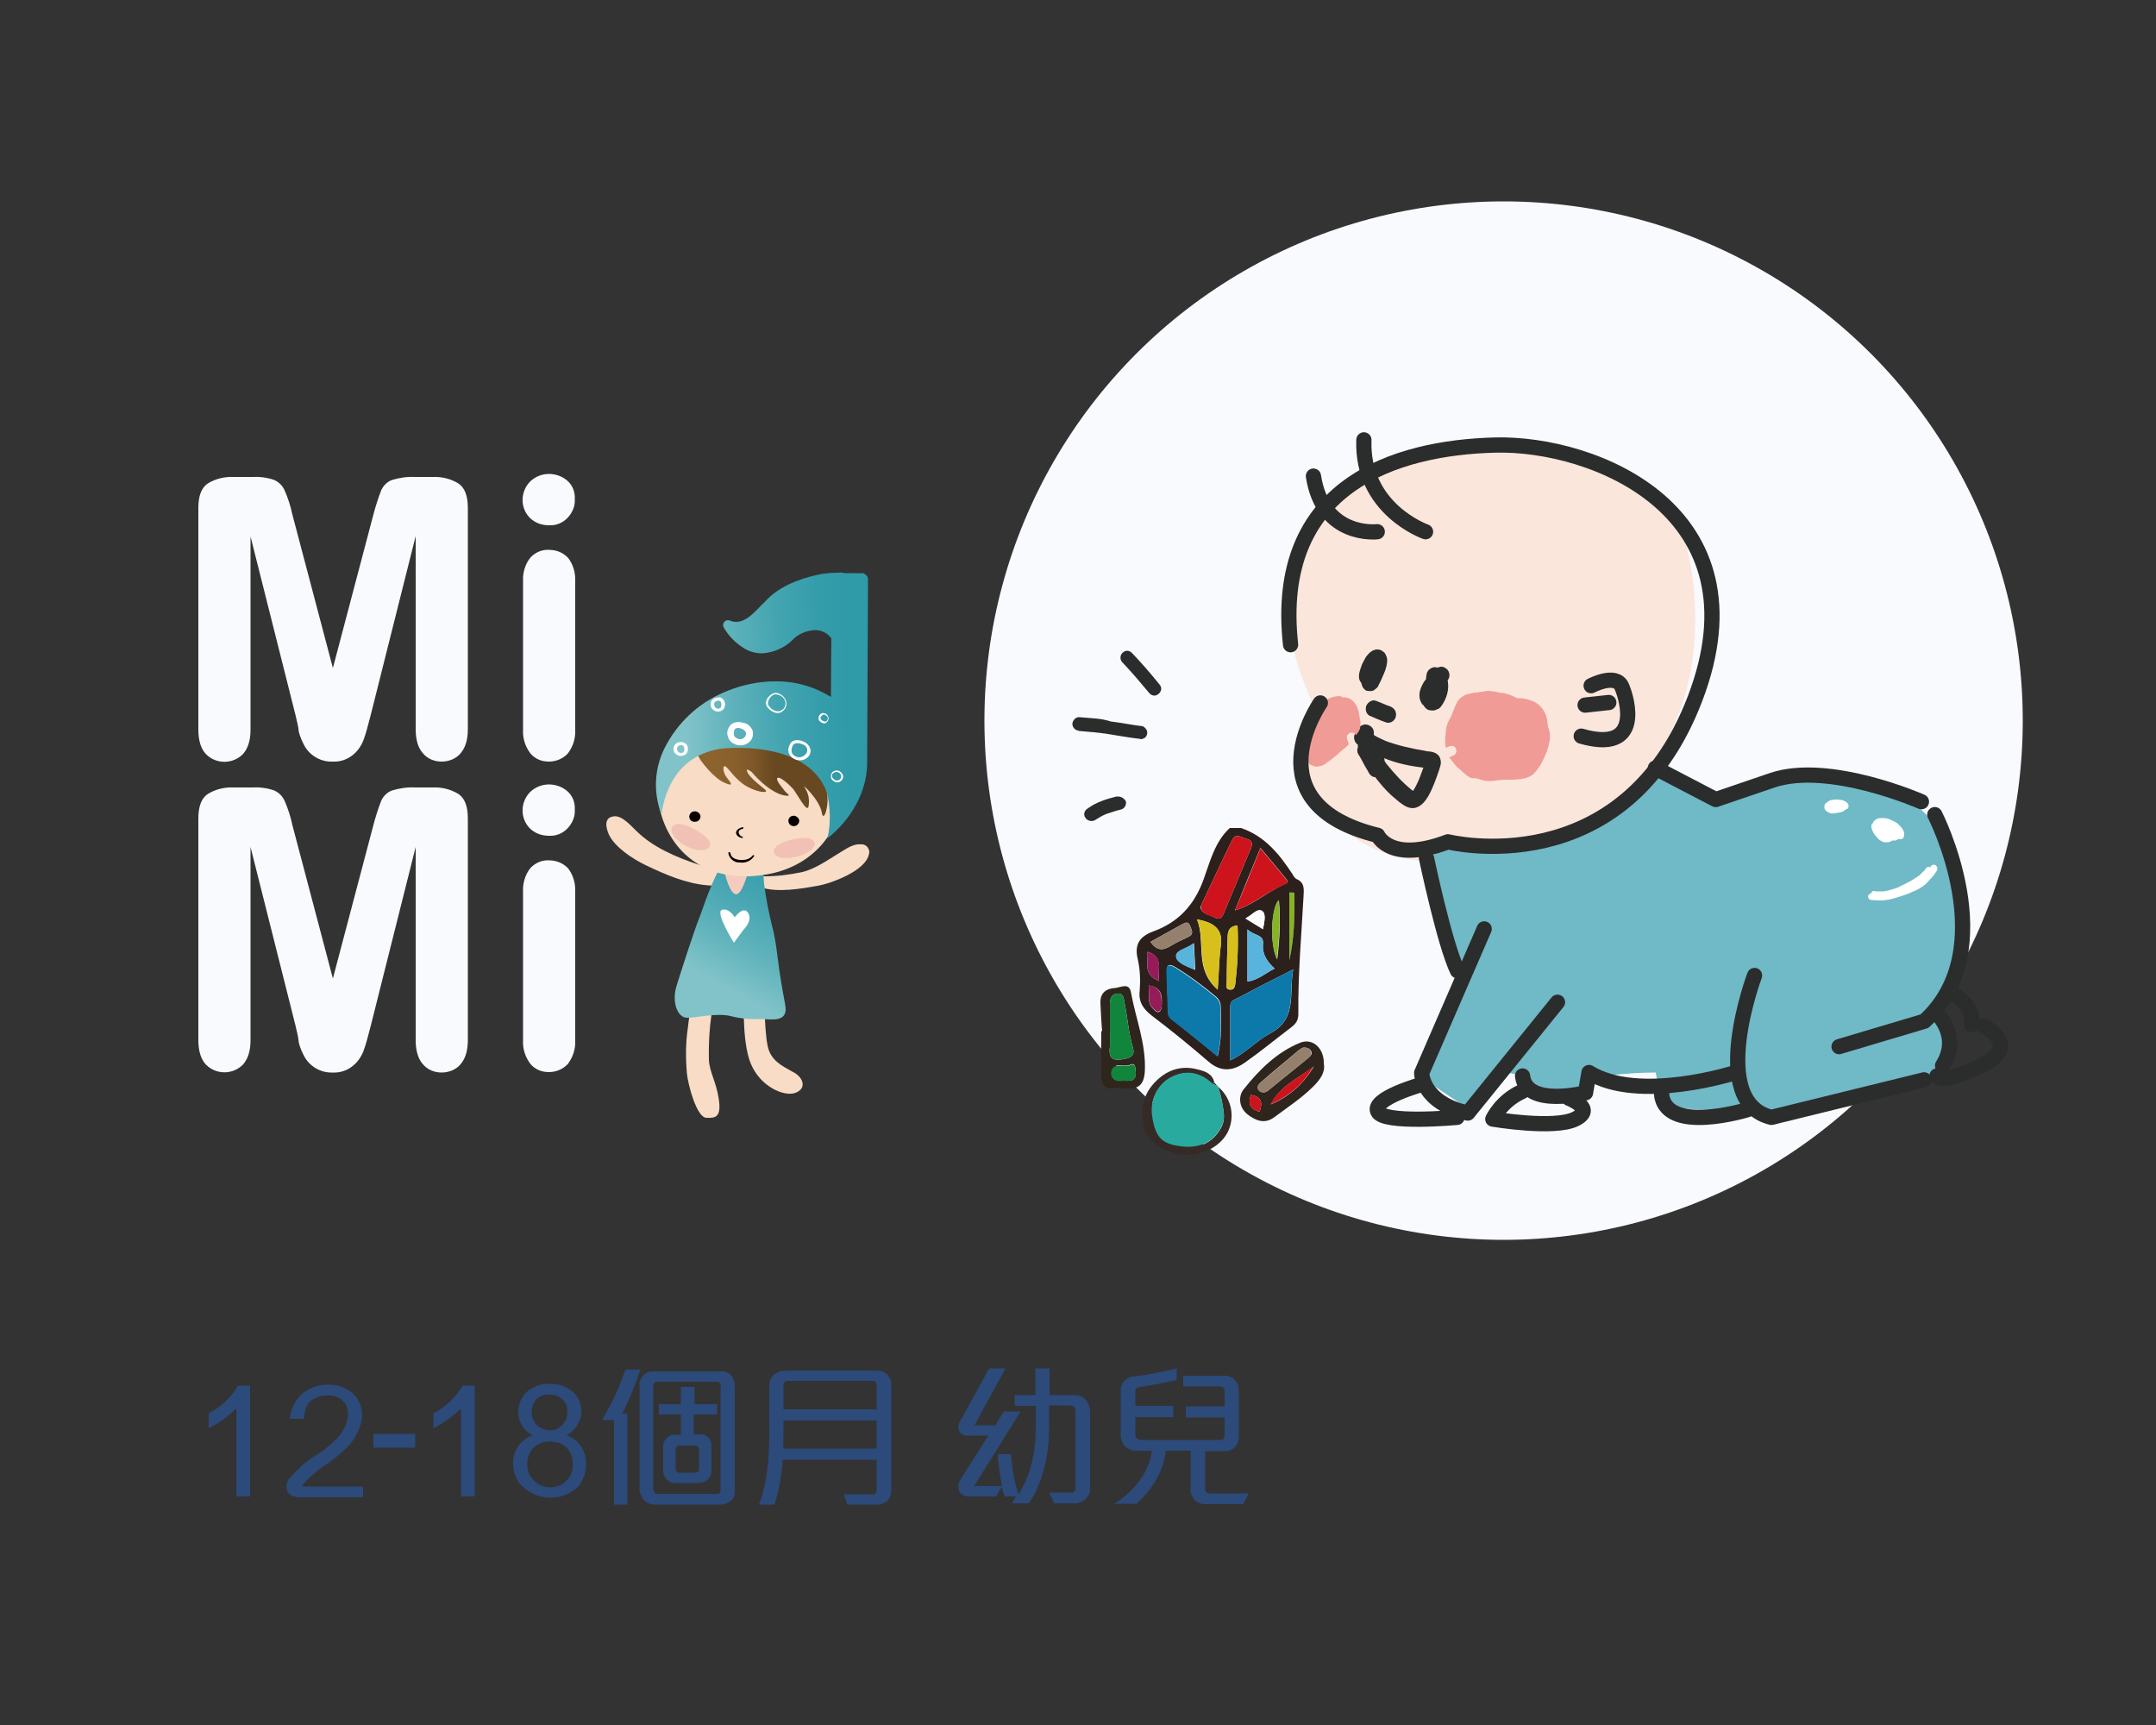 <?xml version="1.0" encoding="utf-8"?>
<!-- Generator: Adobe Illustrator 24.0.1, SVG Export Plug-In . SVG Version: 6.00 Build 0)  -->
<svg version="1.1" id="圖層_1" xmlns="http://www.w3.org/2000/svg" xmlns:xlink="http://www.w3.org/1999/xlink" x="0px" y="0px"
	 viewBox="0 0 500 400" style="enable-background:new 0 0 500 400;" xml:space="preserve">
<rect x="0" y="0" width="500" height="400" fill="#333333" stroke="none"/>
<style type="text/css">
	.st0{fill:#F8FAFD;}
	.st1{fill:#2C4A7A;}
	.st2{fill:#F8DCC5;}
	.st3{fill:url(#SVGID_1_);}
	.st4{fill:#F4CBBC;}
	.st5{fill:#FFFFFF;}
	.st6{opacity:0.48;fill:#EAA3A2;enable-background:new    ;}
	.st7{fill:#070001;}
	.st8{fill:url(#SVGID_2_);}
	.st9{fill:url(#SVGID_3_);}
	.st10{fill:#2B2C2C;}
	.st11{fill:#86B327;}
	.st12{fill:#2B201B;}
	.st13{fill:#2E251D;}
	.st14{fill:#362A26;}
	.st15{fill:#0D78AA;}
	.st16{fill:#CD131C;}
	.st17{fill:#D8C01C;}
	.st18{fill:#58B4DC;}
	.st19{fill:#95806E;}
	.st20{fill:#951C59;}
	.st21{fill:#FDFDFD;}
	.st22{fill:#10853B;}
	.st23{fill:#29AA9E;}
	.st24{fill:#FBE6DB;}
	.st25{fill:#70B9C6;}
	.st26{fill:#F19B96;}
	.st27{fill:none;stroke:#2B2C2C;stroke-width:3.53;stroke-linecap:round;stroke-linejoin:round;stroke-miterlimit:10;}
	.st28{fill:none;}
</style>
<title>未命名-7</title>
<g>
	<circle class="st0" cx="348.7" cy="167.1" r="120.4"/>
	<path class="st1" d="M54.8,347v-20.4c-1.9,1.8-4,3.4-6.4,4.6v-3.5c2.8-1.4,5.2-3.7,6.8-6.4H58V347H54.8z"/>
	<path class="st1" d="M68.7,347c-1,0.1-1.9-0.6-2.2-1.5c-0.2-0.9,0-1.8,0.5-2.5c1.8-2.2,3.9-4.1,6.3-5.6c1.6-1,3.1-2.1,4.4-3.4
		c1.1-1,2-2.3,2.5-3.7c0.6-1.4,0.7-3,0.1-4.4c-0.7-1.3-2-2.2-3.6-2.3c-1.5-0.2-3,0.2-4.3,1c-1.5,1-1.8,2.8-1.9,4.4h-3.3
		c0.2-2.3,1.3-4.5,3.1-6c1.6-1.2,3.5-1.9,5.5-1.9c2.4-0.2,4.7,0.7,6.4,2.4c1.4,1.5,2,3.6,1.7,5.7c-0.5,2.5-1.7,4.7-3.5,6.5
		c-1.5,1.5-3.2,2.9-5.1,4.1c-1.9,1.3-3.6,2.8-5.1,4.5c-0.2,0.2,0,0.4,0.2,0.4h13.8v2.5H68.7z"/>
	<path class="st1" d="M86.6,332.5h9.7v3.2h-9.7V332.5z"/>
	<path class="st1" d="M106.9,347v-20.4c-1.9,1.8-4,3.4-6.4,4.6v-3.5c2.8-1.4,5.2-3.7,6.8-6.4h2.8V347H106.9z"/>
	<path class="st1" d="M134.2,344.6c-3.6,3.6-9.5,3.6-13.1,0c-0.2-0.2-0.4-0.5-0.7-0.7c-1.2-1.8-1.7-4-1.3-6.1c0.5-2.3,2.2-4.2,4.4-5
		c-1.8-0.9-3-2.6-3.3-4.6c-0.2-1.8,0.4-3.7,1.6-5.1c1.6-1.6,3.8-2.4,6-2.2c2.1,0,4.1,0.8,5.5,2.3c1.3,1.4,1.8,3.4,1.4,5.3
		c-0.4,1.8-1.6,3.4-3.3,4.3c2.3,0.8,4,2.8,4.4,5.2C136.2,340.3,135.6,342.8,134.2,344.6z M128.6,334.4c-1.8-0.4-3.7,0.1-5,1.4
		c-1.4,1.6-1.7,3.9-0.9,5.9c0.7,1.6,2.2,2.8,4,3.1c2,0.4,4.1-0.5,5.3-2.2c1-1.6,1.1-3.6,0.4-5.4
		C131.7,335.6,130.3,334.5,128.6,334.4z M127.4,323.4c-1.5-0.1-2.9,0.6-3.6,1.9c-0.6,1.2-0.7,2.7-0.1,4c1,2.1,3.5,2.9,5.5,2
		c0.9-0.4,1.5-1.1,2-2c0.5-1.2,0.5-2.5,0.1-3.6C130.6,324.2,129,323.3,127.4,323.4L127.4,323.4z"/>
	<path class="st1" d="M144.3,327.8h1.2v21.1h-3.1v-19.6h-2.8c2.2-3.7,4.1-7.6,5.4-11.7h3.5C147.4,321,146,324.4,144.3,327.8z
		 M169.4,348.1c-0.7,0.5-1.5,0.8-2.3,0.8h-15c-1.1,0.1-2.3-0.4-3-1.3c-0.6-0.9-0.9-2-0.8-3.1v-23.5c0-0.8,0.4-1.6,1-2.2
		c0.6-0.5,1.3-0.8,2.1-0.8h16c0.9,0,1.7,0.3,2.2,1c0.5,0.6,0.7,1.4,0.8,2.1v25C170.4,346.8,170.1,347.6,169.4,348.1L169.4,348.1z
		 M167.2,321.4c0-0.6-0.4-1-1-1h-13.9c-0.4,0-0.7,0.4-0.8,0.8v24.1c0,0.6,0.4,1,0.9,1.1c0.1,0,0.1,0,0.2,0h13.6
		c0.5,0.1,0.9-0.3,0.9-0.7c0-0.1,0-0.1,0-0.2V321.4z M160.9,328v4.6h1.3c0.9-0.1,1.8,0.3,2.3,1c0.4,0.6,0.6,1.3,0.5,2.1v5.3
		c0,0.8-0.3,1.6-0.9,2.1c-0.6,0.6-1.5,0.8-2.3,0.8h-5.3c-0.7,0-1.4-0.3-1.9-0.9c-0.5-0.5-0.8-1.2-0.8-1.9v-6c0.1-0.7,0.4-1.4,1-1.8
		c0.4-0.4,1-0.6,1.6-0.6h1.5V328h-5.1v-2.4h5.1v-4h3.2v4h5.2v2.4H160.9z M162.1,336.1c0-0.5-0.4-0.9-0.9-0.9c0,0,0,0-0.1,0h-3.6
		c-0.5,0-0.8,0.4-0.8,0.9v4.5c0,0.6,0.3,0.9,0.8,0.9h3.7c0.5,0,0.9-0.3,0.9-0.8c0,0,0,0,0-0.1L162.1,336.1z"/>
	<path class="st1" d="M206,347.8c-0.8,0.8-1.9,1.2-3.1,1.1h-6.4l-0.8-2.4h6.8c0.5,0,0.8-0.4,0.8-0.9c0,0,0,0,0,0v-7.1h-21.8
		c-0.2,3.5-0.8,7-1.9,10.4H176c1.9-4.9,2.4-10.9,2.4-16.2v-11.5c0-0.9,0.4-1.8,1.1-2.5c0.8-0.6,1.8-0.9,2.8-0.9h21
		c1.8-0.1,3.3,1.3,3.4,3.1c0,0.1,0,0.2,0,0.3v24.4C206.7,346.3,206.5,347.1,206,347.8z M203.3,329.4h-21.6c0,1.8,0,4.9-0.1,6.5h21.7
		V329.4z M203.3,321.1c0-0.5-0.3-0.8-0.8-0.9h-19.8c-0.5,0-0.9,0.3-1,0.8c0,0,0,0.1,0,0.1v5.7h21.6L203.3,321.1z"/>
	<path class="st1" d="M251.4,347.9c-0.7,0.5-1.6,0.8-2.5,0.7h-4.4l-1.2-2.5h5.3c0.4,0,0.8-0.4,0.8-1v-18c0-0.6-0.4-1.1-1-1.2h-5.1
		v5.5c0,6.2-1.6,12.7-4.7,17.2h-4c0.4-0.5,0.7-1,1-1.6H233c-0.2-0.5-0.5-1.6-0.7-2.2L231,347h-6.4c-0.9,0-1.7-0.4-2.1-1.1
		c-0.4-0.8-0.3-1.8,0.1-2.6l6.6-10.4h-4.8c-0.8,0.1-1.6-0.4-2-1.1c-0.3-0.8-0.2-1.6,0.3-2.3l6.7-12.2h3.8l-7.2,13.2h4.8l2-3.2h3.9
		l-10.8,17.3h6.5c-0.5-2.4-0.9-4.9-1-7.4h3.1c0.2,3.2,0.7,6.3,1.7,9.3c2.9-4.4,4-10.1,4-15.4v-5.1h-4.9v-2.5h4.8v-6.2h3.3v6.2h6
		c0.9,0,1.8,0.4,2.4,1.1c0.7,0.8,1,1.8,1,2.8v18C252.8,346.3,252.3,347.3,251.4,347.9z"/>
	<path class="st1" d="M288.3,348.8h-8.5c-1,0.1-1.9-0.3-2.7-0.9c-0.7-0.8-1.1-1.8-1-2.9v-8.6h-5.7c-0.7,4.9-2.8,8.5-6.8,12.3h-5.2
		c4.5-2.8,8.1-7.2,8.7-12.3h-3.3c-1.1,0.1-2.1-0.3-2.9-1c-0.7-0.8-1.1-1.9-1-3v-9.8c-0.1-0.9,0.3-1.8,0.9-2.5
		c0.6-0.5,1.3-0.9,2.1-0.9c3.4-0.4,6.7-1.1,10-1.9v2.7c-3,0.7-6.2,1.3-8.9,1.7c-0.4,0.1-0.7,0.4-0.7,0.9v3.4h8.8v2.6h-8.8v4.1
		c0,0.6,0.5,1.1,1.1,1.2h18.6c0.6,0,1-0.4,1-1v-4.2H275v-2.6h9v-3.5c0.1-0.5-0.4-1-0.9-1.1c-0.1,0-0.2,0-0.2,0h-8.5V319h9.4
		c0.9-0.1,1.9,0.3,2.5,0.9c0.7,0.7,1,1.7,1,2.6v10.4c0.1,1-0.3,1.9-0.9,2.7c-0.8,0.7-1.8,1-2.8,0.9h-4.1v8.8c0,0.6,0.4,1,1,1
		c0,0,0.1,0,0.1,0h9L288.3,348.8z"/>
	<path class="st0" d="M68.5,165.7l-10.4-41.3v44.8c0,2.5-0.6,4.3-1.7,5.6c-2.3,2.4-6.2,2.5-8.6,0.1c0,0-0.1-0.1-0.1-0.1
		c-1.1-1.2-1.7-3.1-1.7-5.6v-51.4c0-2.8,0.7-4.7,2.2-5.7c1.8-1.1,3.9-1.6,6-1.5h4.1c1.8-0.1,3.6,0.1,5.3,0.7
		c1.1,0.5,1.9,1.3,2.4,2.4c0.8,1.8,1.4,3.7,1.8,5.6l9.4,35.6l9.4-35.6c0.5-1.9,1.1-3.8,1.8-5.6c0.5-1.1,1.4-2,2.5-2.4
		c1.7-0.5,3.5-0.8,5.3-0.7h4.1c2.1-0.1,4.2,0.4,6,1.5c1.5,1,2.2,2.9,2.2,5.7v51.3c0,2.5-0.6,4.3-1.7,5.6c-1.1,1.3-2.8,1.9-4.4,1.9
		c-1.6,0-3.2-0.6-4.3-1.9c-1.1-1.2-1.7-3.1-1.7-5.6v-44.8l-10.4,41.4c-0.7,2.7-1.2,4.6-1.7,5.9c-0.5,1.3-1.3,2.5-2.4,3.4
		c-1.3,1.1-3,1.7-4.8,1.6c-2.6,0.1-5.1-1.3-6.4-3.5c-0.6-1.1-1.1-2.2-1.4-3.4C69.2,168.4,68.8,167.1,68.5,165.7z"/>
	<path class="st0" d="M127.3,121.8c-1.6,0-3.1-0.5-4.3-1.6c-2.4-2.3-2.4-6.1-0.1-8.5c0,0,0.1-0.1,0.1-0.1c1.2-1.1,2.7-1.7,4.3-1.7
		c1.5,0,3,0.5,4.2,1.5c1.3,1.1,1.9,2.7,1.8,4.4c0.1,1.6-0.6,3.2-1.8,4.4C130.4,121.3,128.9,121.9,127.3,121.8z M133.4,134.3v34.9
		c0.1,2-0.5,3.9-1.7,5.5c-1.1,1.2-2.7,1.9-4.4,1.9c-1.7,0-3.2-0.6-4.3-1.9c-1.2-1.6-1.8-3.5-1.7-5.4v-34.6c-0.1-1.9,0.5-3.9,1.7-5.4
		c1.1-1.2,2.7-1.9,4.3-1.8c1.7,0,3.2,0.6,4.4,1.8C132.8,130.7,133.4,132.5,133.4,134.3L133.4,134.3z"/>
	<path class="st0" d="M68.5,237.7l-10.4-41.3v44.8c0,2.5-0.6,4.3-1.7,5.6c-2.3,2.4-6.2,2.5-8.6,0.1c0,0-0.1-0.1-0.1-0.1
		c-1.1-1.2-1.7-3.1-1.7-5.6v-51.4c0-2.8,0.7-4.7,2.2-5.7c1.8-1.1,3.9-1.6,6-1.5h4.1c1.8-0.1,3.6,0.1,5.3,0.7
		c1.1,0.5,1.9,1.3,2.4,2.4c0.8,1.8,1.4,3.7,1.8,5.6l9.4,35.6l9.4-35.6c0.5-1.9,1.1-3.8,1.8-5.6c0.5-1.1,1.4-2,2.5-2.4
		c1.7-0.5,3.5-0.8,5.3-0.7h4.1c2.1-0.1,4.2,0.4,6,1.5c1.5,1,2.2,2.9,2.2,5.7v51.4c0,2.5-0.6,4.3-1.7,5.6c-1.1,1.3-2.8,1.9-4.4,1.9
		c-1.6,0-3.2-0.6-4.3-1.9c-1.1-1.2-1.7-3.1-1.7-5.6v-44.8l-10.4,41.4c-0.7,2.7-1.2,4.6-1.7,5.9c-0.5,1.3-1.3,2.5-2.4,3.4
		c-1.3,1.1-3,1.7-4.8,1.6c-2.6,0.1-5.1-1.3-6.4-3.5c-0.6-1.1-1.1-2.2-1.4-3.4C69.2,240.4,68.8,239.1,68.5,237.7z"/>
	<path class="st0" d="M127.3,193.8c-1.6,0-3.1-0.5-4.3-1.6c-2.4-2.3-2.4-6.1-0.1-8.5c0,0,0.1-0.1,0.1-0.1c1.2-1.1,2.7-1.7,4.3-1.7
		c1.5,0,3,0.5,4.2,1.5c1.3,1.1,1.9,2.7,1.8,4.4c0.1,1.6-0.6,3.2-1.8,4.4C130.4,193.3,128.9,193.9,127.3,193.8z M133.4,206.3v34.9
		c0.1,2-0.5,3.9-1.7,5.5c-1.1,1.2-2.7,1.9-4.4,1.9c-1.7,0-3.2-0.6-4.3-1.9c-1.2-1.6-1.8-3.5-1.7-5.4v-34.6c-0.1-1.9,0.5-3.9,1.7-5.4
		c1.1-1.2,2.7-1.9,4.3-1.8c1.7,0,3.2,0.6,4.4,1.8C132.8,202.7,133.4,204.5,133.4,206.3L133.4,206.3z"/>
	<path class="st2" d="M174.5,203c1.2,0,2.4,0.2,2.9,0.2c2.9,0,5.9-0.4,8.7-1c3.3-0.8,6.6-3.3,9.5-5c1.1-0.7,2.7-1.6,4.1-1.4
		c1-0.1,1.8,0.7,1.9,1.7c0,0.2,0,0.4-0.1,0.6c-0.7,3.8-8.8,6.8-11.9,7.3c-3.9,0.7-9.1,1.6-13.1,0.4c-0.7-0.2-4.4-1-4.3-2
		C172.2,203.1,173.3,203,174.5,203z"/>
	<path class="st2" d="M172.6,230.7c0,0-0.7,10.5,1.5,15.9s7.8,7.8,10.4,6.8s1.8-3.4-0.2-4.6s-4.7-2.2-5.9-5s-1.1-12.9-1.1-12.9
		L172.6,230.7z"/>
	<path class="st2" d="M161.2,228.2c0,0-1.2,5.6-1.7,10.3c-0.5,3.4-0.5,6.9-0.2,10.4c0.3,2.9,2.3,10.2,4.5,10.3s3.5-0.2,2.9-4.3
		s-2.1-6.1-2.3-9.1c-0.1-3.5,0.1-7.1,0.6-10.6c0.5-2.9,0.8-5.9,0.8-5.9L161.2,228.2z"/>
	<path class="st2" d="M166.2,202c-1.3-0.9-3.1-1.2-4.5-1.6c-5-1.7-10.2-3.9-14-7.6c-1.3-1.2-3.4-3.8-5.4-3.5
		c-2.3,0.3-1.8,2.6-1.1,4.2c1.4,3,5.6,5.7,8.5,7.1c4.6,2.2,9.4,4.3,14.5,4.7c2.2,0.2,5.2-0.2,2.7-2.7
		C166.6,202.3,166.4,202.1,166.2,202z"/>
	
		<linearGradient id="SVGID_1_" gradientUnits="userSpaceOnUse" x1="-672.42" y1="129.4" x2="-690.52" y2="159.11" gradientTransform="matrix(-1.03 7.000000e-02 -6.000000e-02 -1.1 -515.88 418.74)">
		<stop  offset="0" style="stop-color:#81C3C9"/>
		<stop  offset="0.28" style="stop-color:#5FB2BB"/>
		<stop  offset="0.56" style="stop-color:#44A5B1"/>
		<stop  offset="0.81" style="stop-color:#359DAA"/>
		<stop  offset="1" style="stop-color:#2F9AA8"/>
	</linearGradient>
	<path class="st3" d="M178.9,214.1c-0.7-3-1.3-6-1.7-9.1c-0.3-3.1-0.1-7.5-2.8-7.9s-4.1-0.1-6.6,3s-4.9,11-5.8,13.2
		s-3.9,11.4-5.1,15.3s0.3,7.3,2.3,7.4s6.9-1.2,10.2-0.4c2.3,0.6,4.6,0.8,6.9,0.7c2.5,0,6.6,1,5.8-3.3s-1.2-6.6-1.8-11.3
		C180,219.2,179.6,216.6,178.9,214.1z"/>
	<path class="st4" d="M173.6,201.8c0,0-1.1,4.4-2.4,5.4s-2.7-2.5-3.2-5.3S173.6,201.8,173.6,201.8z"/>
	<path class="st5" d="M172.5,215.5c0,0,2.1-2,1-3.8s-3.1,1-3.1,1s-1.4-2.3-3-1.7s2.8,7.6,2.8,7.6L172.5,215.5z"/>
	<path class="st2" d="M195.2,180.9c1,10.8-6,20-17.6,21.9c-13.8,2.3-22.3-5.3-24.6-15.2s3.3-20.3,19-21.8
		C184,164.6,194.2,170.1,195.2,180.9z"/>
	<path class="st6" d="M188.9,195.5c0.3,1.3-2.3,2.9-4.8,3.3s-4.3,0.1-4.6-1.2s2-2.5,4.6-3S188.6,194.2,188.9,195.5z"/>
	<path class="st7" d="M172.2,191.8c-0.5,0.1-1.6,0.6-1.5,1.4c0.2,1,1.4,1.1,1.4,1.1c0.1,0,0.2,0,0.2-0.1c0-0.1-0.1-0.2-0.2-0.2
		c0,0,0,0,0,0c-0.4-0.1-0.7-0.5-0.8-0.9c-0.1-0.7,0.8-0.9,0.9-0.9c0.1,0,0.2-0.1,0.2-0.2c0,0,0,0,0,0
		C172.4,191.9,172.3,191.8,172.2,191.8z"/>
	<path class="st7" d="M169.1,197.6c-0.1,0-0.2,0.1-0.2,0.2c0.2,1.3,1.4,2.3,2.7,2.2c1.3,0.2,2.6-0.4,3.3-1.5c0-0.1,0-0.2-0.1-0.2
		c-0.1,0-0.2,0-0.3,0.1c0,0-0.7,1.2-2.9,1s-2.2-1.5-2.2-1.6S169.2,197.6,169.1,197.6z"/>
	<path class="st7" d="M162.4,189c0.2,0.6-0.2,1.3-0.8,1.5c0,0,0,0-0.1,0c-0.7,0.2-1.4-0.1-1.6-0.8c-0.2-0.6,0.2-1.3,0.8-1.5
		c0,0,0,0,0,0C161.4,188,162.1,188.3,162.4,189z"/>
	<path class="st7" d="M185.3,190c0.2,0.6-0.2,1.3-0.8,1.5c0,0,0,0,0,0c-0.7,0.2-1.4-0.1-1.6-0.8c-0.2-0.6,0.1-1.3,0.8-1.5
		c0,0,0,0,0.1,0C184.3,189,185,189.4,185.3,190z"/>
	<path class="st6" d="M164.4,196.5c-0.9,1.1-3.5,0.8-5.8-0.6s-3.4-3.2-2.6-4.3s3.6-0.3,5.9,1.2S165.3,195.4,164.4,196.5z"/>
	
		<linearGradient id="SVGID_2_" gradientUnits="userSpaceOnUse" x1="-356.373" y1="92.726" x2="-343.283" y2="94.126" gradientTransform="matrix(1.02 7.000000e-02 8.000000e-02 -1 522.34 298.73)">
		<stop  offset="0" style="stop-color:#8C622D"/>
		<stop  offset="0.34" style="stop-color:#885F2C"/>
		<stop  offset="0.65" style="stop-color:#7D5728"/>
		<stop  offset="0.96" style="stop-color:#6A4A21"/>
		<stop  offset="1" style="stop-color:#674820"/>
	</linearGradient>
	<path class="st8" d="M162.5,176.3c0,0,2.8,4,5.5,5.2s1.1-0.4,0.4-1.4s-0.9-2.7-0.2-2.4s2.3,3.1,4.9,4.6s5,1.6,4.5,1
		s-3.4-2.6-4.2-4.1s0.9-0.2,0.9-0.2s4.1,5,7.9,5.5c1.6,0.2,0.1-0.6-0.3-1.2s-2.1-2.4-1.6-2.9s2.8,1.6,3.6,2.5s3.3,5.8,3.6,4.1
		c0.3-1.5,0-3.1-0.9-4.4c-0.8-1.1,3.5,2.8,4,5.9c0.2,1.4,0.8,0.4,1-0.5c1.1-4.4-0.7-9-4.6-11.5C180.7,172.2,157.2,168.6,162.5,176.3
		z"/>
	
		<linearGradient id="SVGID_3_" gradientUnits="userSpaceOnUse" x1="159.03" y1="237.049" x2="197.51" y2="238.539" gradientTransform="matrix(1 0 0 -1 0 402)">
		<stop  offset="0" style="stop-color:#81C3C9"/>
		<stop  offset="0.28" style="stop-color:#5FB2BB"/>
		<stop  offset="0.56" style="stop-color:#44A5B1"/>
		<stop  offset="0.81" style="stop-color:#359DAA"/>
		<stop  offset="1" style="stop-color:#2F9AA8"/>
	</linearGradient>
	<path class="st9" d="M200.8,133.3c-0.2-0.2-0.5-0.4-0.8-0.4h-4.1c-0.5-0.1-1-0.2-1.4-0.1c-1.3,0-2.7,0.1-4,0.3
		c-3.1,0.6-8.9,2.1-12.6,5.9c-0.4,0.4-0.7,0.8-1.1,1.1c-1.9,2-3.8,4.1-6.1,4.1c-0.5,0-1-0.1-1.4-0.3c-0.1,0-0.3-0.1-0.4-0.1
		c-0.7,0-1.2,0.5-1.2,1.2c0,0.2,0.1,0.4,0.2,0.6c1.1,1.9,2.7,3.5,4.6,4.7c1.3,0.8,2.7,1.2,4.3,1.2c2.9-0.2,5.6-1.5,7.5-3.6
		c1.3-1.1,3-1.7,4.7-1.8c1.5,0,2.9,0.7,3.8,1.9l-0.1,13.6c-3.9-2.4-8.4-3.7-13-3.6c-3.8,0-7.5,0.8-11,2.2c-5.9,2.3-10.9,6.6-14,12.2
		c-2.9,5-3.4,11-1.3,16.4c0.8-5.6,3.8-13.7,13.9-15.2c0,0,19.7-2.4,24.4,10c0.9,3.5,1,7.2,0.2,10.8c5.5-4.4,9-10.6,9.2-17
		c0-0.1,0-0.2,0-0.2l0.2-43.1C201.2,133.8,201.1,133.5,200.8,133.3z"/>
	<path class="st5" d="M169.2,168.4c-0.5,0.7-0.7,1.6-0.4,2.4c0.2,0.8,0.8,1.4,1.5,1.7c1.3,0.7,3,0.3,3.9-0.9c0.4-0.6,0.5-1.3,0.4-2
		c-0.2-0.7-0.7-1.3-1.3-1.7l0,0C171.9,167.3,170.1,167.1,169.2,168.4z M170.9,171.2c-0.3-0.1-0.6-0.4-0.7-0.8
		c-0.1-0.4,0-0.9,0.2-1.3c0.4-0.5,1.4-0.3,2,0.1c0.3,0.2,0.5,0.4,0.6,0.8c0,0.1,0,0.2,0,0.2c0,0.2-0.1,0.4-0.2,0.6
		C172.4,171.4,171.6,171.6,170.9,171.2L170.9,171.2z"/>
	<path class="st5" d="M183.3,172.4c-0.4,0.6-0.6,1.4-0.4,2.1c0.2,0.7,0.7,1.2,1.3,1.5c1.2,0.6,2.6,0.3,3.4-0.7
		c0.3-0.5,0.5-1.1,0.3-1.7c-0.2-0.6-0.6-1.1-1.1-1.4l0,0C185.6,171.5,184,171.3,183.3,172.4z M184.5,175.4c-0.4-0.2-0.8-0.5-0.9-1
		c-0.1-0.5,0-1.1,0.3-1.6c0.5-0.8,1.8-0.4,2.5-0.1c0.4,0.2,0.7,0.6,0.8,1c0,0.1,0,0.2,0,0.3c0,0.3-0.1,0.6-0.3,0.8
		C186.3,175.6,185.3,175.8,184.5,175.4L184.5,175.4z"/>
	<path class="st5" d="M156.8,172.4c-0.4,0.3-0.6,0.7-0.6,1.1c-0.1,0.9,0.6,1.7,1.6,1.8c0.4,0,0.8-0.1,1.1-0.3c0.3-0.2,0.6-0.6,0.6-1
		l0,0c0.2-0.9-0.3-1.7-1.2-1.9c0,0,0,0,0,0C157.8,172,157.3,172.1,156.8,172.4z M157.8,174.6c-0.5-0.1-0.8-0.5-0.8-1
		c0-0.2,0.1-0.5,0.3-0.6c0.3-0.2,0.6-0.3,0.9-0.2c0.4,0.1,0.5,0.5,0.5,0.9c0,0.1,0,0.1,0,0.2c0,0.2-0.1,0.4-0.3,0.6
		C158.2,174.6,158,174.6,157.8,174.6L157.8,174.6z"/>
	<path class="st5" d="M165.4,162.1c-0.4,0.3-0.6,0.7-0.6,1.1c-0.1,0.9,0.6,1.7,1.6,1.8c0.4,0,0.8-0.1,1.1-0.3c0.3-0.2,0.6-0.6,0.6-1
		l0,0c0.2-0.9-0.3-1.7-1.1-2c0,0,0,0,0,0C166.4,161.7,165.9,161.8,165.4,162.1z M166.4,164.3c-0.5-0.1-0.8-0.5-0.8-1
		c0-0.2,0.1-0.5,0.3-0.6c0.3-0.2,0.6-0.3,0.9-0.2c0.4,0.1,0.5,0.5,0.5,0.9c0,0.1,0,0.1,0,0.2c0,0.2-0.1,0.4-0.3,0.6
		C166.8,164.3,166.6,164.4,166.4,164.3L166.4,164.3z"/>
	<path class="st5" d="M178.9,161L178.9,161c-1,0.7-1.7,1.9-1,2.9c0.5,0.7,1.2,1.2,2,1.4c0.6,0.1,1.2,0,1.6-0.4
		c1-0.7,1.2-2.1,0.4-3.1c-0.4-0.6-1-0.9-1.6-1.1C179.9,160.6,179.4,160.7,178.9,161z M180.4,161.1c0.6,0.1,1,0.4,1.4,0.9
		c0.6,0.8,0.5,2-0.4,2.6c-0.4,0.3-0.9,0.4-1.3,0.3c-0.7-0.1-1.4-0.6-1.8-1.2c-0.2-0.2-0.2-0.5-0.2-0.8c0.1-0.7,0.5-1.3,1.1-1.7
		C179.5,161,180,160.9,180.4,161.1L180.4,161.1z"/>
	<path class="st5" d="M190.4,165.5L190.4,165.5c-0.5,0.3-0.7,0.9-0.5,1.5c0,0,0,0,0,0c0.2,0.3,0.6,0.6,1,0.7c0.3,0.1,0.6,0,0.8-0.2
		c0.5-0.4,0.6-1.1,0.2-1.6c0,0,0,0,0,0c-0.2-0.3-0.5-0.5-0.8-0.5C191,165.3,190.7,165.3,190.4,165.5z M191.2,165.7
		c0.2,0.1,0.4,0.2,0.6,0.4c0.3,0.3,0.2,0.8-0.1,1.1c0,0,0,0,0,0c-0.1,0.1-0.3,0.2-0.5,0.1c-0.3-0.1-0.6-0.2-0.8-0.5
		c-0.1-0.1-0.1-0.2-0.1-0.3c0-0.3,0.2-0.5,0.5-0.7C190.8,165.7,191,165.7,191.2,165.7z"/>
	<path class="st5" d="M193.4,178.8L193.4,178.8c-0.6,0.3-0.9,1.1-0.6,1.7c0,0,0,0,0,0.1c0.3,0.4,0.7,0.7,1.2,0.8
		c0.7,0.1,1.4-0.4,1.5-1.1c0.1-0.3,0-0.7-0.3-1c-0.2-0.3-0.6-0.6-0.9-0.6C194,178.6,193.7,178.7,193.4,178.8z M194.2,179
		c0.3,0.1,0.5,0.2,0.7,0.5c0.3,0.4,0.2,1-0.2,1.3c-0.2,0.1-0.4,0.2-0.7,0.2c-0.4-0.1-0.7-0.3-0.9-0.6c-0.1-0.1-0.1-0.2-0.2-0.4
		c0-0.4,0.2-0.7,0.6-0.9C193.8,179,194,179,194.2,179L194.2,179z"/>
	<g>
		<g>
			<path class="st10" d="M267.7,161.3c0.4,0,0.8-0.2,1.1-0.5c0.3-0.3,0.5-0.7,0.5-1.1c0-0.4-0.2-0.8-0.5-1.1c-2-2.5-4.1-4.9-6.3-7.2
				c-0.3-0.3-0.7-0.5-1.1-0.5c-0.4,0-0.8,0.2-1.1,0.5c-0.6,0.6-0.6,1.6,0,2.2c2.2,2.3,4.3,4.8,6.3,7.2
				C266.9,161.1,267.3,161.3,267.7,161.3z"/>
			<path class="st10" d="M254,166.6c-1.2-0.1-2.5-0.2-3.7-0.3c0,0-0.1,0-0.1,0c-0.8,0-1.5,0.8-1.5,1.6c0,0.4,0.2,0.8,0.5,1.1
				c0.3,0.3,0.7,0.4,1.1,0.5c1.1,0.1,2.3,0.2,3.4,0.3c0.9,0.1,1.7,0.2,2.6,0.3c2.6,0.4,5.2,0.9,7.8,1.2c0.1,0,0.3,0,0.4,0.1
				c0.3,0,0.6-0.1,0.8-0.2c0.4-0.2,0.6-0.5,0.7-0.9c0.1-0.4,0.1-0.8-0.2-1.2c-0.2-0.3-0.6-0.7-0.9-0.7c-2.4-0.3-4.8-0.8-7.3-1.1
				C256.4,166.9,255.2,166.7,254,166.6z"/>
			<path class="st10" d="M259.3,184.7c-0.1,0-0.3,0-0.4,0c-1.1,0.3-2.3,0.6-3.3,1c-0.6,0.2-1.2,0.5-1.8,0.8c-0.6,0.3-1.1,0.7-1.6,1
				c-0.3,0.2-0.6,0.5-0.7,0.9c-0.1,0.4-0.1,0.8,0.2,1.2c0.4,0.7,1.4,1,2.2,0.6c0.8-0.5,1.6-1,2.5-1.4c1.2-0.4,2.4-0.8,3.6-1.1
				c0.8-0.2,1.3-1.1,1.1-1.9C260.7,185.1,260,184.7,259.3,184.7z"/>
		</g>
		<g>
			<path class="st11" d="M299,206.8c0,5,0,10,0,15.9c1.3-5.7,1.2-10.7,1.2-15.7C299.8,206.9,299.4,206.8,299,206.8z"/>
			<g>
				<path class="st12" d="M287.8,192c5.6,1.9,9,6.2,12,10.8c0.2,0.4,0.5,0.8,0.8,1c2,0.8,1.8,2.4,1.7,4.1
					c-0.5,9.1-1.3,18.1-1.2,27.2c0,1.4-0.5,2.2-1.5,3c-3.7,2.8-7.2,5.7-10.9,8.3c-2.7,1.9-5.5,2.3-8.4-0.2
					c-4.3-3.7-8.7-7.3-13.2-10.7c-1.9-1.5-3.1-3.1-2.8-5.7c0.2-2.4,0.1-4.9-0.4-7.2c-0.9-3.5,0.3-5.4,3.5-6.6c5.8-2.1,9.5-6,11.7-12
					c1.5-4.1,2.6-8.8,6.1-12C286,192,286.9,192,287.8,192z M298.2,204.9c0.7-0.3,0.3-0.9-0.1-1.3c-1.8-2.2-3.7-4.5-5.8-7
					c-2.1,5.1-4,9.8-5.9,14.5c-0.1,0.1-0.1,0.1-0.2,0.2c0.1-0.1,0.1-0.1,0.2-0.2C290.8,209.8,294.1,206.6,298.2,204.9z M286.1,231.9
					c-0.7,0.3-0.8,1-0.8,1.7c0,4,0,8,0,12.3c3.6-1.7,6.1-4.6,9.3-6.3c6.3-3.3,4.3-9.2,5.3-14.8C294.9,227.3,290.5,229.6,286.1,231.9
					z M283.1,233.4c0-0.9-0.4-1.7-1.1-2.3c-3-2.5-6.2-4.9-9.5-6.9c-1.4-0.8-2-0.5-1.9,1.1c0.1,3.1,0.2,6.1,0.3,9.2
					c0,0.7,0.2,1.3,0.7,1.7c3.5,2.8,6.9,5.6,10.8,8.7C283.4,240.8,283.2,237.1,283.1,233.4z M281.8,212.8c1.1,0.6,1.6-0.1,2-1
					c2.1-5,4.2-10.1,6.3-15.1c0.5-1.2,0.2-1.9-1.1-2.2c-1.1-0.3-2.4-1.4-3.2,0.2c-2.5,5-4.8,10.1-7.2,15.1c-0.1,0.2-0.1,0.4-0.2,0.7
					C278.9,212.1,280.6,212.1,281.8,212.8z M283.1,219.4c0.6-3.9-1.5-5.5-5.5-6.2c2.1,5.2-0.8,11.4,4.8,16.3
					C282.7,225.4,282.7,222.4,283.1,219.4z M289.3,227.6c2.4-0.3,4.1-1.9,6.3-3c-1.7-1.6-2.9-3.2-2.7-5.7c0.3-2.3-2.2-1.9-3.6-3.4
					C289.3,219.9,289.3,223.7,289.3,227.6z M284.7,217.5c-0.1,3.4-0.2,6.8-0.2,10.2c0,0.7-0.4,1.7,0.7,1.8c1,0.1,1.2-0.7,1.3-1.5
					c0.5-4.4,0.7-8.8,0.5-13.4C284.9,214.8,284.7,216.1,284.7,217.5z M271.4,219.4c1.4-0.9,2.9-1.5,4.3-2.2c1.3-0.7,0.6-1.6,0.3-2.5
					c-0.4-1.1-1.1-0.8-1.8-0.4c-2.5,1.4-4.9,2.7-7.4,4.1C268.2,220.4,269.6,220.5,271.4,219.4z M299,222.7
					c1.3-5.7,1.2-10.7,1.2-15.7c-0.4,0-0.8-0.1-1.2-0.1C299,211.8,299,216.8,299,222.7z M296.6,208.8c-1.8,1.6-2.2,10.1-0.4,13.7
					C296.8,217.5,297,213.3,296.6,208.8z M272.8,221.9c0.2,1.4,2.5,2.2,4.4,3c-0.1-2-0.2-3.8-0.3-6.2
					C275.1,220.1,272.5,220.3,272.8,221.9z M266.1,220.7c0.3,2.4-1.2,5.2,2.7,6.8C268.4,224.7,269.9,221.8,266.1,220.7z M267.5,234
					c0.4,0.4,0.8,0.9,1.4,0.6c0.3-0.2,0.4-0.7,0.5-1.1c0.1-2.2,0.3-4.5-3-5C266.7,230.4,265.8,232.4,267.5,234z M292.9,215.4
					c0.3-1.7,0.8-3.5-0.2-4.2c-1.1-0.7-2.2,0.9-3.8,1.7C290.4,213.9,291.5,214.6,292.9,215.4z"/>
				<path class="st13" d="M304.6,251.9c-2.7,2.7-5.9,4.8-9,7.1c-2.3,1.8-4.5,0.8-6.3-0.6c-2-1.6-2.2-4.3-0.8-5.9
					c3.5-4.4,7.6-8.5,13-10.7c2.9-1.2,5.6,1.3,5.5,4.8C307.4,248.6,306.2,250.3,304.6,251.9z M301.1,243.6c-2.8,2.4-5.7,4.7-8.5,7.2
					c-0.5,0.5-1.3,1-0.7,1.9c0.7,0.8,1.6,0.7,2.3,0.1c3-2.5,6.1-4.9,9.1-7.4c0.5-0.4,1.1-0.9,0.8-1.6c-0.3-0.6-0.9-0.9-1.8-0.9
					C302,243,301.5,243.3,301.1,243.6z M304.7,247.3c-3.6,2.7-7.9,4.6-10,8.8C299,254.3,302.3,251.3,304.7,247.3z M290.1,253.9
					c-0.8,2.1-0.1,3.3,2,3.9C292.9,255.7,292.5,254.3,290.1,253.9z"/>
				<path class="st13" d="M255.6,239.1c-0.2-2.2-0.3-4.4-0.4-6.5c-0.1-2.4,1.4-3.4,3.4-3.5c1.3-0.1,3.3-1.4,3.7,1.1
					c1.1,6.1,3.5,11.8,3.2,18.2c-0.2,3.3-1.6,4.2-4.5,4c-0.9,0-1.8-0.3-2.6-0.1c-2.2,0.4-2.9-0.9-3-2.7c-0.1-3.5,0-7,0-10.5
					C255.5,239.1,255.6,239.1,255.6,239.1z M257.4,242.7c-0.4,3,0.9,3.4,3.6,2.8c1.9-0.4,2.1-1.3,1.7-2.7c-1-3.3-1.2-6.8-1.9-10.2
					c-0.2-1-0.2-2.4-1.8-2.2c-1.3,0.2-1.6,1.3-1.6,2.5c0,1.8,0,3.7,0,5.5c0,0,0,0,0.1,0C257.4,239.9,257.6,241.4,257.4,242.7z
					 M263.4,248.5c-0.1-0.9-0.1-2.2-1.3-1.6c-1.5,0.7-4-0.8-4.4,1.6c-0.3,1.7,1.1,2.5,2.7,2.1C262.2,250.8,263.5,250.7,263.4,248.5z
					"/>
				<path class="st14" d="M281.6,251c-0.4-2-2.1-2.6-3.8-3c-4-1.1-7.4,0.2-10.1,3.1c-2.9,3.1-3.3,6.8-2.3,10.7c0.8,3,5.4,5.8,9.4,6
					c4.4,0.2,8.8-2.3,10.2-5.9c1.4-3.5,0.4-7.4-2.5-9.9l0,0c0.4,1.4,0.8,2.7,1,4.1c0.3,1.8,0.7,3.6-0.3,5.4c-2,3.6-5.3,5.1-10,4.3
					c-3.9-0.6-5.2-2.2-6-6.9c-0.6-3.7,1.3-7.5,4.5-9.1c3.4-1.7,6.6-1.1,9.5,1.6C281.3,251.2,281.4,251,281.6,251z"/>
				<path class="st14" d="M282.5,252c-0.3-0.3-0.6-0.7-0.9-1c-0.1,0.1-0.3,0.2-0.4,0.3C281.6,251.5,282.1,251.7,282.5,252L282.5,252
					z"/>
				<path class="st15" d="M299.9,224.8c-5,2.5-9.4,4.8-13.8,7.1c-0.7,0.3-0.8,1-0.8,1.7c0,4,0,8,0,12.3c3.6-1.7,6.1-4.6,9.3-6.3
					C300.9,236.3,298.8,230.3,299.9,224.8z"/>
				<path class="st15" d="M282.3,245c1.1-4.1,0.8-7.8,0.7-11.5c0-0.9-0.4-1.7-1.1-2.3c-3-2.5-6.2-4.9-9.5-6.9
					c-1.4-0.8-2-0.5-1.9,1.1c0.1,3.1,0.2,6.1,0.3,9.2c0,0.7,0.2,1.3,0.7,1.7C275,239,278.5,241.8,282.3,245z"/>
				<path class="st16" d="M278.5,210.6c0.5,1.6,2.1,1.6,3.3,2.2c1.1,0.6,1.6-0.1,2-1c2.1-5,4.2-10.1,6.3-15.1
					c0.5-1.2,0.2-1.9-1.1-2.2c-1.1-0.3-2.4-1.4-3.2,0.2c-2.5,5-4.8,10.1-7.2,15.1C278.6,210,278.5,210.3,278.5,210.6z"/>
				<path class="st16" d="M286.4,211.1c4.3-1.3,7.6-4.5,11.8-6.1c0.7-0.3,0.3-0.9-0.1-1.3c-1.8-2.2-3.7-4.5-5.8-7
					C290.3,201.7,288.4,206.4,286.4,211.1L286.4,211.1z"/>
				<path class="st17" d="M282.4,229.5c0.3-4,0.3-7.1,0.7-10.1c0.6-3.9-1.5-5.5-5.5-6.2C279.8,218.4,276.9,224.5,282.4,229.5z"/>
				<path class="st18" d="M289.3,215.5c0,4.4,0,8.2,0,12.1c2.4-0.3,4.1-1.9,6.3-3c-1.7-1.6-2.9-3.2-2.7-5.7
					C293.1,216.6,290.7,217,289.3,215.5z"/>
				<path class="st17" d="M287,214.6c-2.1,0.2-2.3,1.5-2.3,2.8c-0.1,3.4-0.2,6.8-0.2,10.2c0,0.7-0.4,1.7,0.7,1.8
					c1,0.1,1.2-0.7,1.3-1.5C287,223.6,287.2,219.2,287,214.6z"/>
				<path class="st19" d="M266.8,218.4c1.4,2,2.8,2.1,4.6,1c1.4-0.9,2.9-1.5,4.3-2.2c1.3-0.7,0.6-1.6,0.3-2.5
					c-0.4-1.1-1.1-0.8-1.8-0.4C271.8,215.6,269.3,217,266.8,218.4z"/>
				<path class="st11" d="M296.1,222.4c0.6-4.9,0.9-9.2,0.4-13.7C294.8,210.4,294.4,218.9,296.1,222.4z"/>
				<path class="st18" d="M276.8,218.7c-1.8,1.4-4.3,1.6-4.1,3.2c0.2,1.4,2.5,2.2,4.4,3C277.1,222.9,277,221.1,276.8,218.7z"/>
				<path class="st20" d="M268.8,227.5c-0.4-2.8,1.2-5.7-2.7-6.8C266.4,223.1,264.9,225.9,268.8,227.5z"/>
				<path class="st20" d="M266.3,228.4c0.5,1.9-0.5,4,1.2,5.5c0.4,0.4,0.8,0.9,1.4,0.6c0.3-0.2,0.4-0.7,0.5-1.1
					C269.4,231.3,269.6,229,266.3,228.4z"/>
				<path class="st21" d="M288.8,213c1.6,1,2.7,1.6,4.1,2.5c0.3-1.7,0.8-3.5-0.2-4.2C291.5,210.5,290.4,212.2,288.8,213z"/>
				<path class="st16" d="M286.5,211.1c-0.1,0.1-0.1,0.1-0.2,0.2C286.3,211.2,286.4,211.2,286.5,211.1
					C286.4,211.1,286.5,211.1,286.5,211.1z"/>
				<path class="st19" d="M302.3,242.9c-0.3,0.2-0.9,0.4-1.3,0.8c-2.8,2.4-5.7,4.7-8.5,7.2c-0.5,0.5-1.3,1-0.7,1.9
					c0.7,0.8,1.6,0.7,2.3,0.1c3-2.5,6.1-4.9,9.1-7.4c0.5-0.4,1.1-0.9,0.8-1.6C303.9,243.2,303.2,242.9,302.3,242.9z"/>
				<path class="st16" d="M294.6,256.1c4.4-1.9,7.7-4.8,10-8.8C301.1,250,296.8,251.9,294.6,256.1z"/>
				<path class="st16" d="M292.1,257.8c0.8-2.1,0.4-3.5-2-3.9C289.3,256.1,290,257.2,292.1,257.8z"/>
				<path class="st22" d="M257.4,238.5c0,1.4,0.1,2.8,0,4.2c-0.4,3,0.9,3.4,3.6,2.8c1.9-0.4,2.1-1.3,1.7-2.7
					c-1-3.3-1.2-6.8-1.9-10.2c-0.2-1-0.2-2.4-1.8-2.2c-1.3,0.2-1.6,1.3-1.6,2.5C257.4,234.8,257.4,236.7,257.4,238.5
					C257.4,238.5,257.4,238.5,257.4,238.5z"/>
				<path class="st22" d="M260.4,250.6c1.8,0.2,3.1,0.1,3-2c-0.1-0.9-0.1-2.2-1.3-1.6c-1.5,0.7-4-0.8-4.4,1.6
					C257.5,250.2,258.9,251,260.4,250.6z"/>
				<path class="st23" d="M282.5,251.9c-0.4-0.2-0.9-0.4-1.3-0.6c-2.8-2.7-6.1-3.3-9.5-1.6c-3.2,1.6-5.1,5.4-4.5,9.1
					c0.7,4.7,2.1,6.3,6,6.9c4.7,0.8,8.1-0.7,10-4.3c1-1.8,0.6-3.6,0.3-5.4C283.3,254.7,282.9,253.3,282.5,251.9z"/>
			</g>
		</g>
		<g>
			<path class="st24" d="M391.3,127.5c0,0,13.9,50.8-34.6,67.8s-54.9-19.8-54.9-19.8l2.8-11.9c0,0-6.3-13.7-5.7-21.2
				c0.6-7.5-0.2-43.7,64.9-36.9C363.8,105.4,393.5,113.3,391.3,127.5z"/>
			<g>
				<path class="st10" d="M317,163.4c-0.3,0.4-0.3,1-0.2,1.5c0.1,0.4,0.4,0.8,0.7,1c0.1,0,0.1,0.1,0.2,0.1c1.2,0.5,2.5,1.1,3.7,1.5
					c1,0.4,2.1-0.4,2.3-1.3c0.1-0.5,0.1-1-0.2-1.5c-0.3-0.5-0.7-0.7-1.1-0.9c-0.6-0.2-1.2-0.4-1.8-0.7c-0.3-0.1-0.7-0.3-1-0.4
					c-0.2-0.1-0.3-0.1-0.5-0.2c-0.2,0-0.3-0.1-0.5-0.1c-0.2,0-0.3,0-0.5,0.1c-0.3,0.1-0.6,0.3-0.8,0.5
					C317.2,163.1,317.1,163.3,317,163.4z"/>
				<path class="st10" d="M315.1,169.4c-0.3,0.2-0.6,0.4-0.8,0.7c0,0,0,0.1-0.1,0.1c-0.4,0.9-0.1,1.9,0.7,2.5c0,0.1,0,0.3,0,0.4
					c0,0.1,0,0.1,0,0.2c-0.2,0.5-0.2,1.1,0.1,1.6c0.5,0.7,0.8,1.4,1.2,2.1c0.4,0.8,0.9,1.5,1.3,2.3c0.3,0.5,0.8,0.9,1.4,0.9
					c0.3,0.3,0.5,0.7,0.8,1c1.2,1.5,2.5,2.9,4,4.1c0.5,0.4,0.9,0.8,1.4,1.1c0.9,0.7,2.1,1.2,3.2,0.9c1.4-0.4,2.3-1.6,3-2.8
					c1-1.8,1.7-3.8,2.4-5.8c0.1-0.3,0.2-0.7,0.3-1c0.2-0.6,0.2-1.2,0-1.8c-0.2-0.7-0.8-1.2-1.4-1.4c-0.2-0.1-0.5-0.1-0.7-0.2
					c-0.3,0-0.7-0.1-1-0.1c-0.1,0-0.3-0.1-0.4-0.1c-3.1-0.5-6.2-1.2-9.2-2.3c-0.6-0.3-1.3-0.6-1.9-0.9c-0.3-0.2-0.6-0.3-0.8-0.5
					c0-0.2,0-0.3,0-0.5c0.1-1-0.9-1.9-1.9-1.9c-0.2,0-0.4,0-0.6,0.1c-0.3,0.1-0.6,0.2-0.8,0.5C315.4,169,315.2,169.2,315.1,169.4z
					 M324.6,177c1.5,0.4,3.1,0.7,4.7,0.9c0.3,0,0.5,0.1,0.8,0.1c-0.3,0.9-0.7,1.8-1,2.7c-0.4,0.9-0.8,1.8-1.4,2.7c0,0,0,0,0,0
					c-0.1-0.1-0.3-0.2-0.4-0.3c-2.1-1.7-4-3.8-5.7-5.9c-0.2-0.2-0.3-0.5-0.5-0.7c0-0.2,0-0.4-0.1-0.7
					C322.2,176.3,323.4,176.7,324.6,177z"/>
				<path class="st10" d="M334.9,162.7c0.7-1.3,1.1-2.9,0.9-4.4c0-0.2,0-0.3-0.1-0.5c0.1-0.1,0.1-0.2,0.2-0.3
					c0.5-0.9,0.2-2.1-0.7-2.6c-0.3-0.2-0.6-0.3-0.9-0.3c-0.3,0-0.6,0.1-0.9,0.2c0,0,0,0-0.1,0c-0.2,0-0.3-0.1-0.5-0.1
					c-0.3,0-0.7,0.1-1,0.3c-0.4,0.2-0.8,0.7-0.9,1.1c-0.1,0.5-0.2,1-0.2,1.4c-0.6,0.7-1,1.5-1.3,2.4c-0.3,0.8-0.3,1.8,0,2.6
					c0.1,0.2,0.2,0.4,0.3,0.6c0.1,0.2,0.2,0.3,0.4,0.4c0.2,0.4,0.6,0.8,0.9,1c0.2,0.1,0.4,0.2,0.7,0.2c0.6,0.1,1,0.1,1.5-0.2
					C333.9,164.4,334.4,163.6,334.9,162.7z"/>
				<path class="st10" d="M316,159.3c0.1,0.2,0.3,0.4,0.5,0.6c0.2,0.2,0.4,0.3,0.7,0.3c0.5,0.1,1.1,0.1,1.5-0.2
					c0.3-0.2,0.5-0.4,0.8-0.7c0.1-0.2,0.2-0.4,0.3-0.6c0.1-0.3,0.3-0.5,0.4-0.8c0.2-0.5,0.5-1.1,0.7-1.6c0.2-0.5,0.4-0.9,0.5-1.4
					c0.1-0.3,0.2-0.6,0.2-0.9c0.1-0.3,0.1-0.7,0.1-1c0-0.5-0.2-0.9-0.4-1.3c-0.1-0.3-0.5-0.6-0.8-0.8c-0.3-0.2-0.7-0.3-1.1-0.3
					c-0.8,0-1.6,0.5-2.1,1.1c-0.5,0.5-0.8,1.1-1.1,1.7c-0.3,0.5-0.5,1.1-0.7,1.7c-0.3,0.9-0.6,2.1,0,3c0.1,0.1,0.2,0.2,0.2,0.3
					c0,0,0,0,0,0C315.8,158.8,315.9,159,316,159.3z"/>
			</g>
			<path class="st25" d="M383.9,178.2c0,0-15.8,18.6-32,17.8c-16.1-0.7-17.5,0-17.5,0l-2.4,2.9l6,27.3l-8,23.9l10.2,6.8l9.4-8.2
				l3.5,0.8c0,0,3.5,7,12.7,4.3c0,0,1.8,0.5,2.3-2.3c0.5-2.8,15.9-2.8,15.9-2.8s0.7,7.4,5.8,8.2c5.1,0.8,15.7,0.4,15.7,0.4l5.5,1.9
				l38.3-9.6c0,0,6-10.7-0.3-14.9c0,0,16.4-32.8-5.7-48.7c0,0-18.9-9.4-32.1-5l-14.1,5L383.9,178.2z"/>
			<path class="st26" d="M308.1,162c0.3-0.1,0.5-0.2,0.8-0.3c0.5-0.2,1.1-0.2,1.6-0.3c0.1,0,0.2,0,0.2,0c0.2,0,0.4,0.1,0.6,0.3
				c0.2,0,0.4,0,0.5,0c0.2,0,0.3,0,0.5,0.1c0.1,0,0.3,0.1,0.4,0.1c0.4,0.1,0.6,0.3,1,0.6c0.1,0.1,0.2,0.2,0.3,0.3
				c0.2,0.3,0.3,0.4,0.5,0.7c0.3,0.5,0.5,1.1,0.6,1.7c0.1,0.6,0.2,1.1,0.3,1.6c0.1,0.4,0.1,0.7,0.1,1c0,0.3,0,0.7-0.1,1
				c-0.1,0.6-0.5,1.1-0.8,1.5c0,0.1-0.1,0.1-0.1,0.2c-0.3-0.5-0.8-0.7-1.3-0.6c-0.6,0.2-1,0.8-0.8,1.4c0.1,0.3,0.2,0.6,0.3,0.9
				c0,0.1,0.1,0.3,0.1,0.4c-0.4,0.4-0.7,0.7-1.1,1l-0.5,0.4c-0.8,0.8-1.7,1.5-2.6,2.2c-0.4,0.3-0.8,0.6-1.2,0.9
				c-0.4,0.3-0.9,0.5-1.5,0.6c-0.4,0.1-0.7,0.1-1.1,0c0,0,0,0,0,0c-0.3-0.1-0.5-0.2-0.8-0.3c-0.7-0.4-0.9-1.1-1.2-1.8
				c-0.4-1.2-0.7-2.4-0.8-3.5c-0.1-0.5-0.1-1,0-1.5c0-0.2,0-0.4,0.1-0.6c0.1-0.2,0.2-0.4,0.2-0.6c0.1-0.2,0.2-0.4,0.3-0.6l0.1-0.1
				c0.1-0.1,0.1-0.2,0.2-0.3c0.2-0.4,0.4-0.7,0.6-1c0.2-0.3,0.4-0.5,0.5-0.8l0.3-0.5c0.3-0.4,0.6-0.9,0.9-1.4
				c0.3-0.5,0.7-0.9,1.1-1.3c0.2-0.2,0.3-0.3,0.5-0.4l0.2-0.1l-0.1,0.1l0.2-0.2c0.1,0,0.1-0.1,0.2-0.1
				C307.5,162.3,307.8,162.1,308.1,162z"/>
			<path class="st26" d="M337.2,175.1c0.6-0.3,0.7-1.1,0.4-1.6c-0.2-0.3-0.4-0.5-0.7-0.5c0,0,0,0-0.1,0c-0.3-0.1-0.6,0-0.8,0.1
				c-0.2,0.1-0.5,0.2-0.7,0.3c-0.2-0.9-0.2-1.8-0.1-2.7c0-0.3,0.1-0.6,0.1-0.9c0-0.1,0-0.2,0-0.2c0-0.4,0.1-0.9,0.2-1.2
				c0.1-0.5,0.4-1.1,0.7-1.7c0.1-0.1,0.1-0.2,0.2-0.3c0.3-0.8,0.7-1.6,1-2.5c0.2-0.4,0.4-0.8,0.6-1.2c0.3-0.5,0.7-0.9,1.2-1.2
				c0.4-0.3,0.9-0.5,1.4-0.6c0.5-0.1,0.9-0.2,1.4-0.3c0.2,0,0.3,0,0.4,0c0.2,0,0.4-0.1,0.6-0.1c0.6-0.1,1.3-0.2,2-0.3
				c0.6,0,1.3,0.1,1.9,0.2l0.3,0.1c0.5,0.1,0.9,0.2,1.4,0.2c0.1,0,0.3,0.1,0.5,0.1c0.3,0.1,0.8,0.2,1.2,0.4c0.6,0.2,1.1,0.5,1.6,0.7
				c0.2,0,0.4,0,0.6,0c0.5,0,1,0.1,1.5,0.2c0.1,0,0.3,0.1,0.4,0.1c0.6,0.2,1.2,0.4,1.7,0.7c1,0.6,1.9,1.6,2.3,2.7
				c0.2,0.4,0.3,0.9,0.4,1.4c0.1,0.5,0.2,1.1,0.2,1.6c0.2,0.4,0.3,0.8,0.4,1.3c0.1,0.7,0.1,1.4-0.1,2.2c-0.2,1.3-0.7,2.5-1.1,3.4
				c-0.5,1.1-0.9,1.9-1.5,2.7c-0.3,0.4-0.7,0.9-1.1,1.3c-0.4,0.4-1,0.6-1.7,0.9c-0.5,0.2-1.1,0.2-1.7,0.3c-0.5,0-0.9,0.1-1.4,0.1
				l-0.5,0c-0.8,0-1.7,0-2.6,0.1c-0.9,0.1-1.9,0.3-2.9,0.2c-0.2,0-0.5-0.1-0.7-0.1c-0.3-0.1-0.7-0.2-1-0.3c-0.1,0-0.2-0.1-0.2-0.1
				c-0.2,0-0.5-0.1-0.7-0.1c-0.1,0-0.2-0.1-0.4-0.1c-0.2,0.1-0.4,0.1-0.6,0c-0.1,0-0.2-0.1-0.3-0.1c-0.5-0.3-1-0.7-1.5-1.1
				c-0.1-0.1-0.3-0.3-0.4-0.4c0,0-0.1-0.1-0.1-0.1c-0.5-0.4-1-0.8-1.4-1.3c-0.4-0.5-0.8-1-1.2-1.5c-0.1-0.1-0.1-0.2-0.2-0.3
				C336.5,175.4,336.9,175.3,337.2,175.1z"/>
			<path class="st27" d="M330.8,198.9c0,0,4.2,20,7.2,26.2"/>
			<path class="st27" d="M344.2,215.4l-14.5,33.4c0,0,0,6.9,10.7,9.3l20.8-25.7"/>
			<path class="st27" d="M406.9,226.2c0,0-11,29.3,3.9,32.9l35.4-8.7"/>
			<path class="st27" d="M448.7,188.9c0,0,16,31.1-2.4,47.9l-19.8,5.9"/>
			<path class="st27" d="M445.6,185.9c0,0-21.3-9.4-34.5-5c-13.2,4.5-13.2,4.5-13.2,4.5l-14-7.3"/>
			<path class="st27" d="M402.5,248.7c0,0-22.3,7.2-34,0l-0.8,4.7c0,0-13.8,3.5-14.6-3.9"/>
			<path class="st27" d="M448.8,234.6c0,0,6.2,5.4,1.7,12.5"/>
			<path class="st27" d="M452.1,230.1c0,0,5.9,2.4,5.1,7.5"/>
			<path class="st27" d="M460,237.9c0,0,9.2,4.5-0.5,9.2c-9.8,4.7-10.3,2.4-10.3,2.4"/>
			<path class="st27" d="M329.6,251.5c0,0-11.4,3.2-10.1,6.2c1.2,3,18.4,1.4,18.4,1.4"/>
			<path class="st27" d="M405.3,257.3c0,0-19.7,6.1-20-4.1"/>
			<path class="st27" d="M363.9,254.7c0,0,6.3,2.4,1.4,4.8s-19.1,0-19.1,0s1.9-4.2,6.8-6.4"/>
			<path class="st27" d="M306.2,163c0,0-16.4,23.4,13.3,30.7c0,0,2.9,6.6,16.3,1.5c0,0,40.7,10.2,57.3-33.2
				c16.6-43.5-23.4-59.4-46.4-58.8c-23,0.6-51.5,9.3-47.4,46.3"/>
			<path class="st27" d="M369,159c0,0,5.7-3,7.1,0.2c1.4,3.2,4.8,15.6-9.4,11.5"/>
			<line class="st27" x1="367.6" y1="163.5" x2="373.1" y2="162.9"/>
			<path class="st27" d="M330.6,123.3c0,0-14.9-5.2-14.3-21.3"/>
			<path class="st27" d="M319.4,123.3c0,0-12.6,1.5-14.8-12.9"/>
		</g>
		<g>
			<path class="st28" d="M441.7,193.5c0,0.1,0,0.2,0,0.4c0,0.1-0.1,0.3-0.2,0.5c0.1-0.2,0.2-0.4,0.2-0.5
				C441.7,193.7,441.7,193.6,441.7,193.5z"/>
			<path class="st28" d="M434.8,190.2c0.1-0.1,0.2-0.1,0.3-0.2c0.3-0.2,0.7-0.3,1-0.3c-0.3,0-0.7,0.1-1,0.3
				C435,190.1,434.9,190.2,434.8,190.2z"/>
			<path class="st28" d="M440.8,194.7c-0.1,0-0.1,0-0.2,0c0,0,0,0-0.1,0c0,0,0,0,0.1,0C440.7,194.8,440.8,194.7,440.8,194.7z"/>
			<path class="st28" d="M437.6,189.7c-0.3-0.1-0.5-0.1-0.8-0.1C437.1,189.7,437.3,189.7,437.6,189.7c0.1,0,0.3,0.1,0.4,0.1
				c0.3,0.1,0.7,0.3,1.1,0.5c-0.4-0.2-0.7-0.4-1.1-0.5C437.9,189.8,437.7,189.8,437.6,189.7z"/>
			<path class="st28" d="M434.3,190.9c0,0.1-0.1,0.1-0.1,0.2c0,0.1,0,0.3-0.1,0.4c0-0.2,0-0.3,0.1-0.4
				C434.2,191.1,434.2,191,434.3,190.9z"/>
			<path class="st28" d="M435.5,194.5c-0.3-0.3-0.6-0.6-0.8-1C434.9,193.8,435.2,194.2,435.5,194.5z"/>
			<path class="st28" d="M438.8,195c0.1,0,0.2,0,0.4,0C439,195.1,438.9,195,438.8,195L438.8,195c-0.3,0.2-0.5,0.3-0.8,0.3
				C438.3,195.3,438.5,195.2,438.8,195L438.8,195z"/>
			<path class="st28" d="M437.4,195.4c-0.1,0-0.1,0-0.2,0c-0.1,0-0.1,0-0.2,0c0.1,0,0.1,0,0.2,0
				C437.3,195.4,437.4,195.4,437.4,195.4z"/>
			<path class="st28" d="M440.7,191.6c0.2,0.2,0.3,0.4,0.5,0.6c0.1,0.1,0.1,0.2,0.1,0.2c0-0.1-0.1-0.2-0.1-0.2
				C441,192,440.9,191.8,440.7,191.6z"/>
			<path class="st5" d="M434.3,190.9c0.1-0.2,0.2-0.3,0.2-0.4c0.1-0.1,0.2-0.2,0.3-0.3c0.1-0.1,0.2-0.1,0.3-0.2
				c0.3-0.2,0.7-0.3,1-0.3c0.1,0,0.2,0,0.3,0c0.1,0,0.2,0,0.4,0c0.2,0,0.5,0,0.8,0.1c0.1,0,0.3,0.1,0.4,0.1c0.3,0.1,0.7,0.3,1.1,0.5
				c0.1,0.1,0.3,0.1,0.4,0.2c0.2,0.1,0.3,0.2,0.5,0.3c0.2,0.1,0.3,0.3,0.4,0.4c0.1,0.1,0.2,0.2,0.3,0.3c0.2,0.2,0.3,0.4,0.5,0.6
				c0.1,0.1,0.1,0.2,0.1,0.2c0.2,0.3,0.3,0.7,0.3,1c0,0.1,0,0.2,0,0.4c0,0.1-0.1,0.3-0.2,0.5c0,0-0.1,0.1-0.1,0.1
				c-0.1,0.1-0.3,0.2-0.5,0.2c-0.1,0-0.1,0-0.2,0c0,0,0,0-0.1,0c0,0,0,0,0,0c-0.1,0-0.1,0-0.2-0.1c-0.2,0.2-0.5,0.3-0.7,0.4
				c-0.1,0-0.3,0-0.4,0c-0.1,0-0.2,0-0.4,0l-0.1,0.1c-0.2,0.1-0.4,0.2-0.7,0.3c0,0,0,0,0,0c-0.1,0-0.2,0-0.3,0l-0.1,0
				c-0.1,0-0.1,0-0.2,0c-0.1,0-0.1,0-0.2,0c-0.1,0-0.1,0-0.2,0c0,0-0.1,0-0.1,0c-0.3-0.1-0.7-0.3-1.1-0.6c-0.1-0.1-0.3-0.2-0.4-0.4
				c-0.3-0.3-0.6-0.6-0.8-1c-0.2-0.3-0.4-0.7-0.5-1c-0.1-0.3-0.1-0.6-0.1-0.8c0-0.2,0-0.3,0.1-0.4
				C434.2,191.1,434.2,191,434.3,190.9z"/>
			<path class="st5" d="M423.2,186.5c0,0.1-0.1,0.2-0.1,0.3c0,0.2,0,0.4,0,0.6c0.1,0.4,0.4,0.7,0.8,0.9c0.4,0.3,0.9,0.4,1.4,0.3
				c0.2,0,0.4,0,0.6-0.1c0.3,0,0.6-0.1,0.8-0.1c0.3-0.1,0.6-0.2,0.9-0.3c0.1-0.1,0.2-0.2,0.2-0.3c0,0,0,0,0.1,0
				c0.2-0.1,0.4-0.2,0.6-0.3c0.1-0.1,0.2-0.3,0.2-0.5c0-0.3,0-0.5-0.2-0.7c-0.1-0.1-0.1-0.1-0.2-0.2c-0.1-0.1-0.3-0.2-0.4-0.3
				c-0.2-0.1-0.5-0.2-0.8-0.3c-0.1,0-0.2,0-0.2,0c-0.4-0.1-0.8-0.1-1.2-0.1c-0.3,0-0.6,0.1-0.9,0.1c-0.2,0-0.4,0.1-0.6,0.2
				c-0.1,0-0.2,0.1-0.3,0.2c-0.1,0.1-0.2,0.1-0.3,0.2C423.4,186.3,423.3,186.4,423.2,186.5z M424.1,187
				C424.1,187,424.1,187,424.1,187C424.1,187,424.1,187,424.1,187c0.1,0.1,0.2,0.2,0.3,0.2c0,0,0,0.1,0,0.1c0,0,0,0,0,0
				c-0.1-0.1-0.1-0.1-0.2-0.2C424.2,187.1,424.1,187.1,424.1,187C424.1,187,424.1,187,424.1,187z M424.1,187
				C424.1,187,424.1,187,424.1,187L424.1,187C424.1,187,424.1,187,424.1,187z"/>
			<path class="st5" d="M434,207.1c0-0.1,0.1-0.2,0.1-0.3c0.1-0.1,0.2-0.2,0.4-0.2c0.4,0.1,0.9,0.1,1.3,0.1c0.4,0,0.7,0,1.1,0
				c1.1-0.2,2.1-0.5,3.2-0.9c0.8-0.4,1.6-0.8,2.4-1.2c0.8-0.4,1.6-0.9,2.3-1.4c0.3-0.2,0.6-0.4,0.8-0.7c0.3-0.3,0.6-0.5,0.8-0.8
				c0.1-0.2,0.2-0.3,0.4-0.5c0.1-0.1,0.2-0.2,0.3-0.2c0.1,0,0.2,0,0.2,0c0.1,0,0.1,0,0.2,0.1c0.1,0,0.1,0.1,0.1,0.1
				c0.1-0.4,0.5-0.7,0.9-0.7c0,0,0.1,0,0.1,0c0.4,0.1,0.7,0.5,0.7,0.9c0,0.3-0.2,0.7-0.4,0.9c-0.1,0.2-0.3,0.4-0.4,0.6
				c-0.3,0.4-0.6,0.7-0.9,1c-0.3,0.3-0.5,0.6-0.8,0.9c-0.3,0.3-0.7,0.6-1,0.8c-0.7,0.5-1.5,0.9-2.3,1.2c-0.8,0.4-1.7,0.7-2.6,1
				c-0.9,0.3-1.9,0.6-2.8,0.8c-0.7,0.1-1.4,0.2-2.1,0.2c-0.7,0-1.3-0.1-2-0.1c-0.5,0-0.8-0.5-0.8-0.9
				C433.3,207.5,433.6,207.2,434,207.1z"/>
		</g>
	</g>
</g>
</svg>
